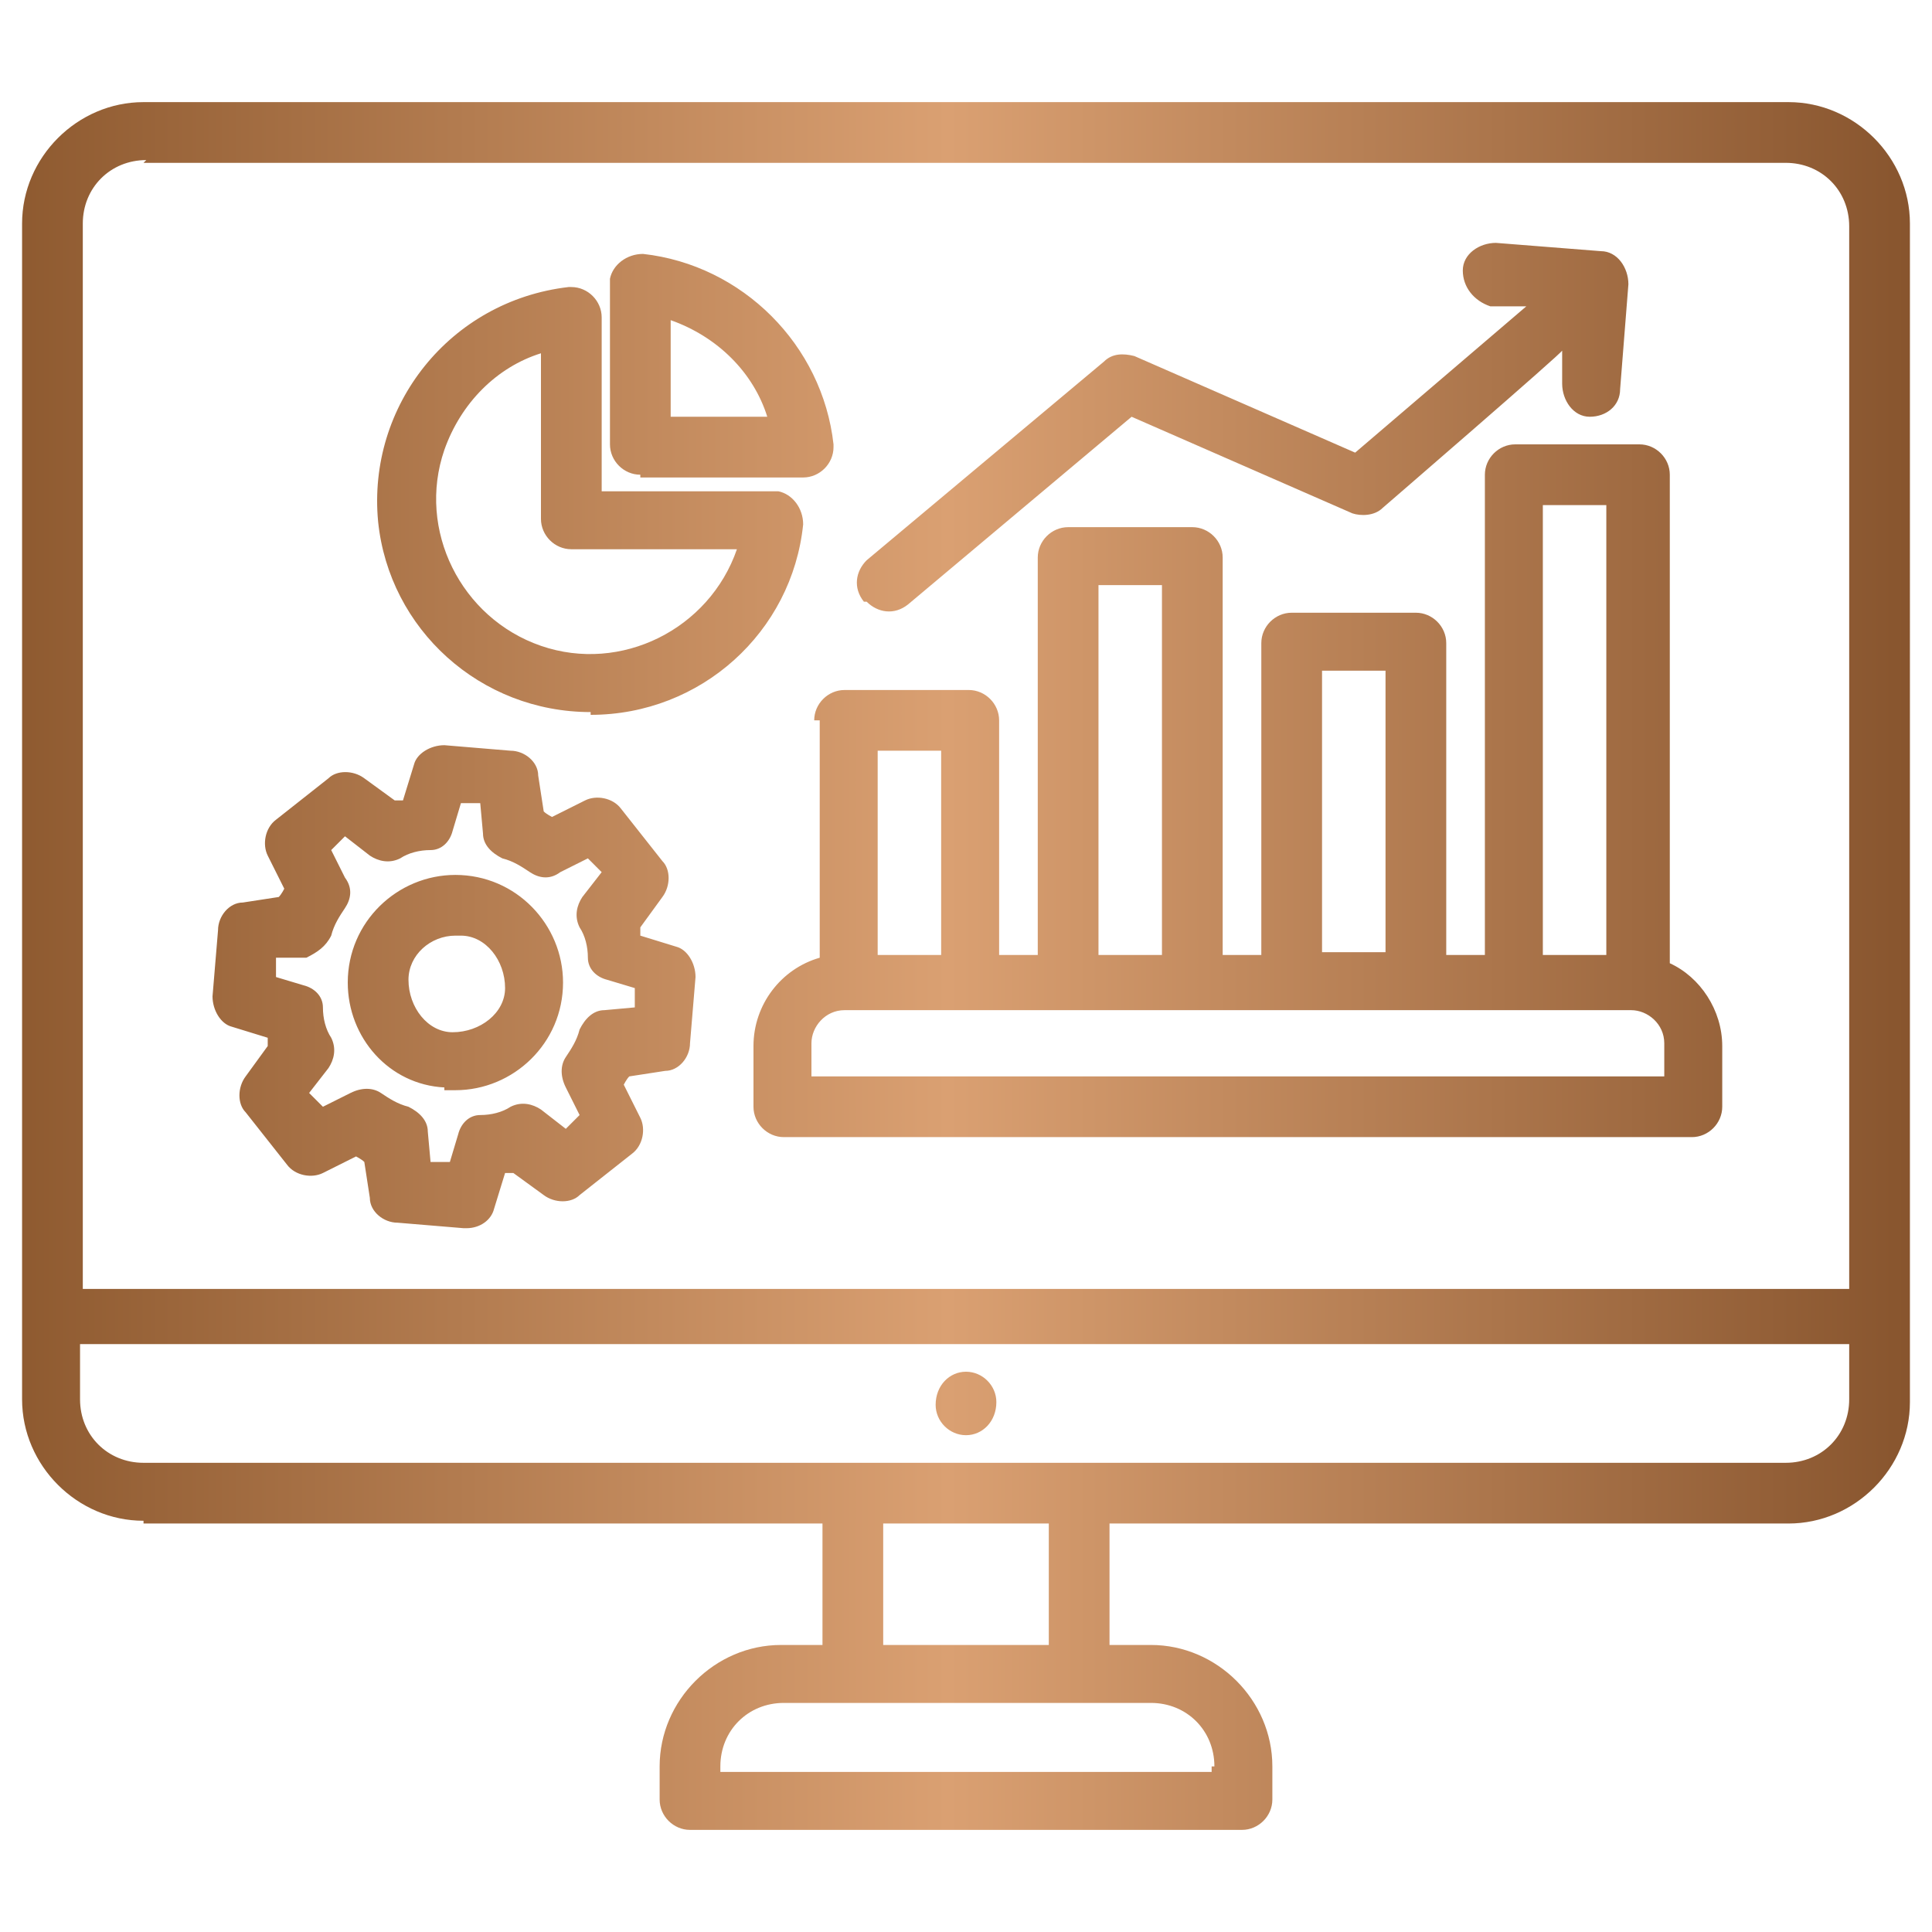 <?xml version="1.0" encoding="UTF-8"?>
<svg xmlns="http://www.w3.org/2000/svg" xmlns:xlink="http://www.w3.org/1999/xlink" version="1.1" viewBox="0 0 70 70">
  <defs>
    <style>
      .cls-1 {
        fill: url(#linear-gradient);
      }
    </style>
    <linearGradient id="linear-gradient" x1="-.4" y1="35" x2="69.1" y2="35" gradientUnits="userSpaceOnUse">
      <stop offset="0" stop-color="#8c582e"/>
      <stop offset=".5" stop-color="#daa072"/>
      <stop offset="1" stop-color="#88552e"/>
    </linearGradient>
  </defs>
  <!-- Generator: Adobe Illustrator 28.7.1, SVG Export Plug-In . SVG Version: 1.2.0 Build 142)  -->
  <g>
    <g id="Layer_1">
      <path class="cls-1" d="M5.2,55.2h24.6v4.4h-1.5c-2.4,0-4.4,2-4.4,4.4v1.2c0,.6.5,1.1,1.1,1.1h20c.6,0,1.1-.5,1.1-1.1v-1.2c0-2.4-2-4.4-4.4-4.4h-1.5v-4.4h24.6c2.4,0,4.4-2,4.4-4.4V8.1c0-2.4-2-4.4-4.4-4.4H5.2c-2.4,0-4.4,2-4.4,4.4v42.6c0,2.4,2,4.4,4.4,4.4ZM43.9,64v.2h-17.8v-.2c0-1.3,1-2.3,2.3-2.3h13.3c1.3,0,2.3,1,2.3,2.3h0ZM38,59.6h-6v-4.4h6v4.4ZM64.8,53H5.2c-1.3,0-2.3-1-2.3-2.3v-2h64.1v2c0,1.3-1,2.3-2.3,2.3ZM5.2,5.9h59.5c1.3,0,2.3,1,2.3,2.3v38.5H3V8.1c0-1.3,1-2.3,2.3-2.3ZM36.1,50.8h0c0,.7-.5,1.2-1.1,1.2s-1.1-.5-1.1-1.1h0c0-.7.5-1.2,1.1-1.2s1.1.5,1.1,1.1ZM29.7,26.1v8.6c-1.4.4-2.4,1.7-2.4,3.2v2.2c0,.6.5,1.1,1.1,1.1h32.9c.6,0,1.1-.5,1.1-1.1v-2.2c0-1.3-.8-2.5-1.9-3v-17.7c0-.6-.5-1.1-1.1-1.1h-4.5c-.6,0-1.1.5-1.1,1.1v17.4h-1.4v-11.3c0-.6-.5-1.1-1.1-1.1h-4.5c-.6,0-1.1.5-1.1,1.1v11.3h-1.4v-14.4c0-.6-.5-1.1-1.1-1.1h-4.5c-.6,0-1.1.5-1.1,1.1v14.4h-1.4v-8.5c0-.6-.5-1.1-1.1-1.1h-4.5c-.6,0-1.1.5-1.1,1.1h0ZM60.2,39h-30.8v-1.2c0-.6.5-1.2,1.2-1.2h28.5c.6,0,1.2.5,1.2,1.2v1.2ZM55.9,18.3h2.3v16.3h-2.3v-16.3ZM47.9,24.3h2.3v10.2h-2.3v-10.2ZM39.8,21.2h2.3v13.4h-2.3v-13.4ZM34.1,27.2v7.4h-2.3v-7.4h2.3ZM31.3,21.8c-.4-.5-.3-1.1.1-1.5l8.6-7.2c.3-.3.7-.3,1.1-.2l8,3.5,6.2-5.3h-1.3c-.6-.2-1-.7-1-1.3,0-.6.6-1,1.2-1,0,0,0,0,0,0l3.8.3c.6,0,1,.6,1,1.2,0,0,0,0,0,0l-.3,3.8c0,.6-.5,1-1.1,1,0,0,0,0,0,0-.6,0-1-.6-1-1.2,0,0,0,0,0,0v-1.2c.1,0-6.5,5.7-6.5,5.7-.3.3-.8.3-1.1.2l-8-3.5-8.1,6.8c-.5.4-1.1.3-1.5-.1h0ZM21.4,25.9c4,0,7.3-3,7.7-6.9,0-.6-.4-1.1-.9-1.2,0,0,0,0-.1,0h-6.3v-6.3c0-.6-.5-1.1-1.1-1.1,0,0,0,0-.1,0-4.3.5-7.3,4.3-6.9,8.5.4,3.9,3.7,6.9,7.7,6.9h0ZM19.6,12.8v6c0,.6.5,1.1,1.1,1.1h6c-1,2.9-4.2,4.5-7.1,3.5-2.9-1-4.5-4.2-3.5-7.1.6-1.7,1.9-3,3.5-3.5h0ZM23.2,17.3h5.9c.6,0,1.1-.5,1.1-1.1,0,0,0,0,0-.1-.4-3.6-3.3-6.5-6.9-6.9-.6,0-1.1.4-1.2.9,0,0,0,0,0,.1v5.9c0,.6.5,1.1,1.1,1.1ZM24.3,11.6c1.7.6,3,1.9,3.5,3.5h-3.5v-3.5ZM8.4,37.2l1.3.4c0,.1,0,.2,0,.3l-.8,1.1c-.3.4-.3,1,0,1.3l1.5,1.9c.3.4.9.5,1.3.3l1.2-.6c0,0,.2.1.3.2l.2,1.3c0,.5.5.9,1,.9l2.4.2s0,0,.1,0c.5,0,.9-.3,1-.7l.4-1.3c.1,0,.2,0,.3,0l1.1.8c.4.3,1,.3,1.3,0l1.9-1.5c.4-.3.5-.9.3-1.3l-.6-1.2c0,0,.1-.2.2-.3l1.3-.2c.5,0,.9-.5.9-1l.2-2.4c0-.5-.3-1-.7-1.1l-1.3-.4c0-.1,0-.2,0-.3l.8-1.1c.3-.4.3-1,0-1.3l-1.5-1.9c-.3-.4-.9-.5-1.3-.3l-1.2.6c0,0-.2-.1-.3-.2l-.2-1.3c0-.5-.5-.9-1-.9l-2.4-.2c-.5,0-1,.3-1.1.7l-.4,1.3c-.1,0-.2,0-.3,0l-1.1-.8c-.4-.3-1-.3-1.3,0l-1.9,1.5c-.4.3-.5.9-.3,1.3l.6,1.2c0,0-.1.2-.2.3l-1.3.2c-.5,0-.9.5-.9,1l-.2,2.4c0,.5.3,1,.7,1.1h0ZM10,34.7h1.1c.4-.2.7-.4.9-.8.1-.4.3-.7.5-1,.2-.3.3-.7,0-1.1l-.5-1,.5-.5.9.7c.3.2.7.3,1.1.1.3-.2.7-.3,1.1-.3.4,0,.7-.3.8-.7l.3-1h.7c0,0,.1,1.1.1,1.1,0,.4.3.7.7.9.4.1.7.3,1,.5.3.2.7.3,1.1,0l1-.5.5.5-.7.9c-.2.3-.3.7-.1,1.1.2.3.3.7.3,1.1,0,.4.3.7.7.8l1,.3v.7c0,0-1.1.1-1.1.1-.4,0-.7.3-.9.7-.1.4-.3.7-.5,1-.2.3-.2.7,0,1.1l.5,1-.5.5-.9-.7c-.3-.2-.7-.3-1.1-.1-.3.2-.7.3-1.1.3-.4,0-.7.3-.8.7l-.3,1h-.7c0,0-.1-1.1-.1-1.1,0-.4-.3-.7-.7-.9-.4-.1-.7-.3-1-.5-.3-.2-.7-.2-1.1,0l-1,.5-.5-.5.7-.9c.2-.3.3-.7.1-1.1-.2-.3-.3-.7-.3-1.1,0-.4-.3-.7-.7-.8l-1-.3v-.7ZM16.1,39.5c.1,0,.2,0,.4,0,2.1,0,3.9-1.7,3.9-3.9,0-2.1-1.7-3.9-3.9-3.9-2.1,0-3.9,1.7-3.9,3.9,0,2,1.5,3.7,3.5,3.8ZM14.8,35.5c0-.9.8-1.6,1.7-1.6,0,0,.1,0,.2,0,.9,0,1.6.9,1.6,1.9,0,.9-.9,1.6-1.9,1.6-.9,0-1.6-.9-1.6-1.9h0Z"/>
    </g>
  </g>
</svg>
